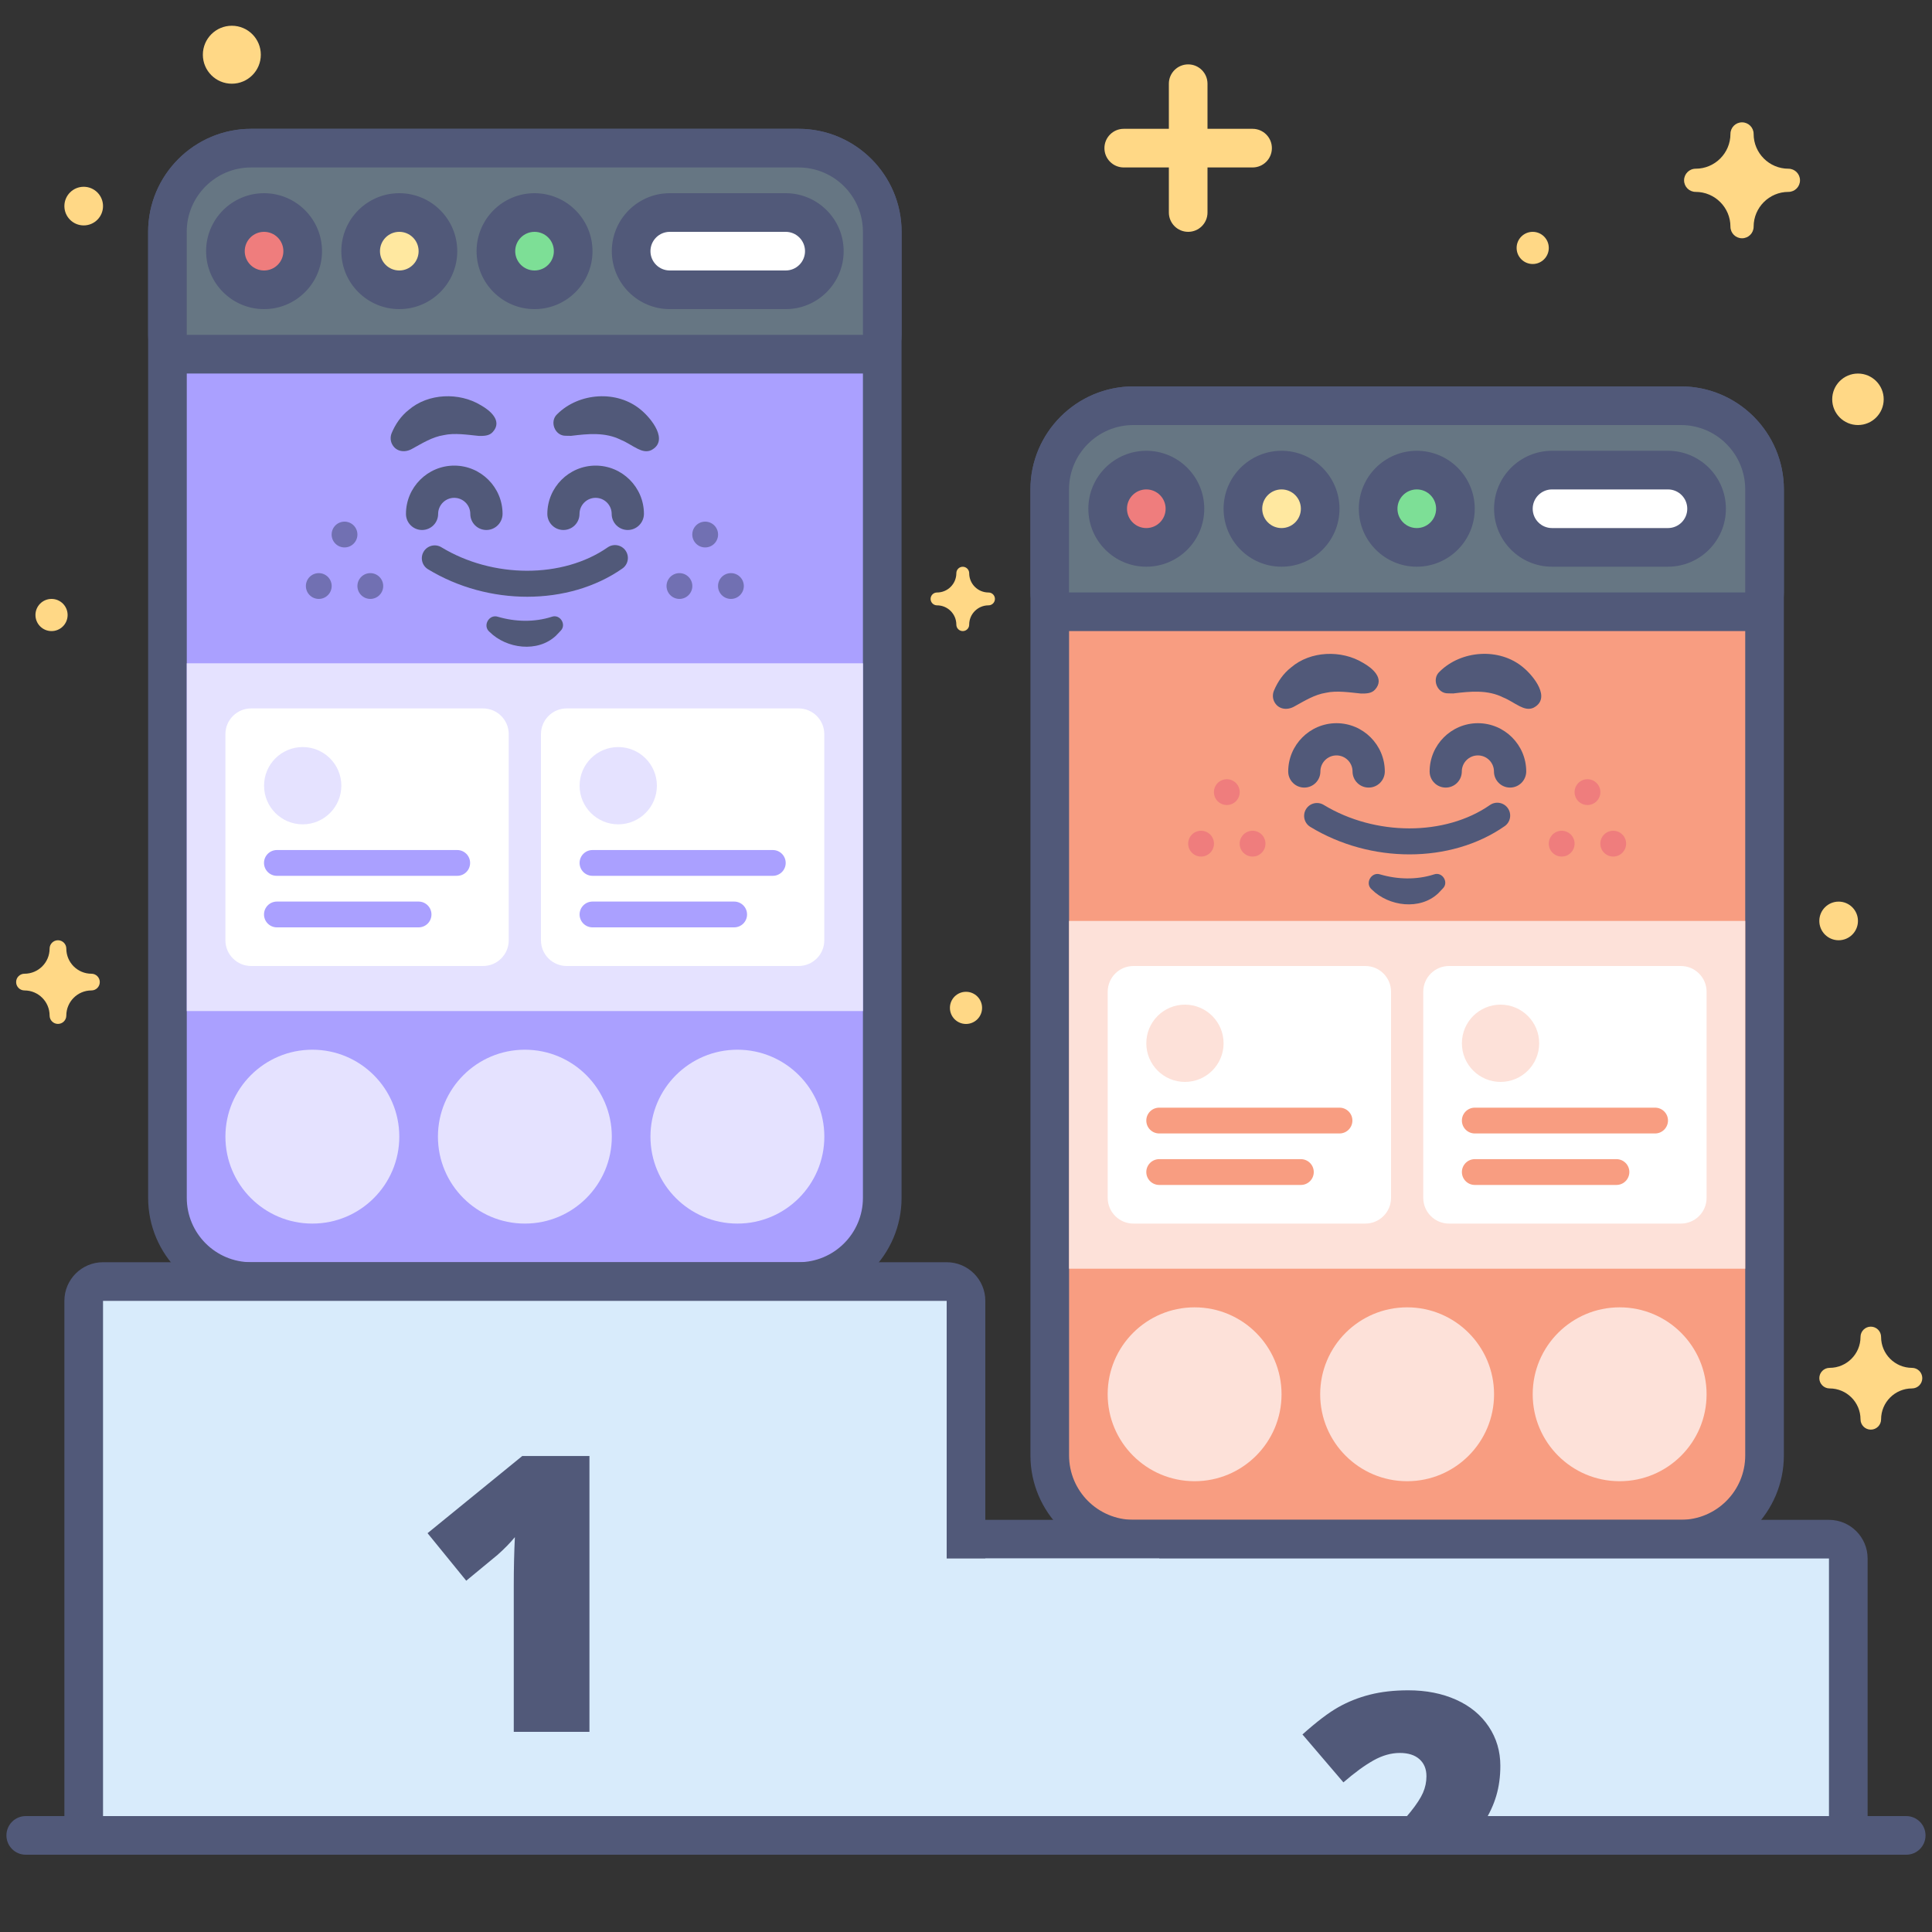 <?xml version="1.0" encoding="utf-8"?>
<!-- Generator: Adobe Illustrator 26.0.2, SVG Export Plug-In . SVG Version: 6.00 Build 0)  -->
<svg version="1.1" id="landing-page-design-illustration-01"
	 xmlns="http://www.w3.org/2000/svg" xmlns:xlink="http://www.w3.org/1999/xlink" x="0px" y="0px" viewBox="0 0 400 400"
	 style="enable-background:new 0 0 400 400;" xml:space="preserve">
<rect x="0" y="0" width="400" height="400" fill="#333333" stroke="none"/>
<style type="text/css">
	.st0{fill:none;}
	.st1{fill:#FFD886;}
	.st2{fill:#AAA0FF;}
	.st3{fill:#515979;}
	.st4{fill:#E5E2FF;}
	.st5{fill:#667683;}
	.st6{fill:#FFFFFF;}
	.st7{fill:#EF7D7D;}
	.st8{fill:#FFE8A0;}
	.st9{fill:#7DDF96;}
	.st10{fill:#7170B2;}
	.st11{fill:#F89D81;}
	.st12{fill:#FDE1D9;}
	.st13{fill:#D8EBFB;}
</style>
<g>
	<rect class="st0" width="400" height="400"/>
</g>
<g>
	<g>
		<path class="st1" d="M378.8,283.2c3.53,0,6.4-2.87,6.4-6.4c0-1.18,0.96-2.13,2.13-2.13c1.18,0,2.13,0.96,2.13,2.13
			c0,3.53,2.87,6.4,6.4,6.4c1.18,0,2.13,0.96,2.13,2.13c0,1.18-0.96,2.13-2.13,2.13c-3.53,0-6.4,2.87-6.4,6.4
			c0,1.18-0.96,2.13-2.13,2.13c-1.18,0-2.13-0.96-2.13-2.13c0-3.53-2.87-6.4-6.4-6.4c-1.18,0-2.13-0.96-2.13-2.13
			C376.67,284.16,377.62,283.2,378.8,283.2z"/>
	</g>
	<g>
		<path class="st1" d="M194,122.67c2.21,0,4-1.79,4-4c0-0.74,0.6-1.33,1.33-1.33s1.33,0.6,1.33,1.33c0,2.21,1.79,4,4,4
			c0.74,0,1.33,0.6,1.33,1.33s-0.6,1.33-1.33,1.33c-2.21,0-4,1.79-4,4c0,0.74-0.6,1.33-1.33,1.33s-1.33-0.6-1.33-1.33
			c0-2.21-1.79-4-4-4c-0.74,0-1.33-0.6-1.33-1.33S193.26,122.67,194,122.67z"/>
	</g>
	<g>
		<path class="st1" d="M5.07,201.6c2.87,0,5.2-2.33,5.2-5.2c0-0.96,0.78-1.73,1.73-1.73c0.96,0,1.73,0.78,1.73,1.73
			c0,2.87,2.33,5.2,5.2,5.2c0.96,0,1.73,0.78,1.73,1.73c0,0.96-0.78,1.73-1.73,1.73c-2.87,0-5.2,2.33-5.2,5.2
			c0,0.96-0.78,1.73-1.73,1.73c-0.96,0-1.73-0.78-1.73-1.73c0-2.87-2.33-5.2-5.2-5.2c-0.96,0-1.73-0.78-1.73-1.73
			C3.33,202.38,4.11,201.6,5.07,201.6z"/>
	</g>
	<g>
		<path class="st1" d="M351.07,34.93c3.97,0,7.2-3.23,7.2-7.2c0-1.33,1.07-2.4,2.4-2.4c1.33,0,2.4,1.07,2.4,2.4
			c0,3.97,3.23,7.2,7.2,7.2c1.33,0,2.4,1.07,2.4,2.4c0,1.33-1.07,2.4-2.4,2.4c-3.97,0-7.2,3.23-7.2,7.2c0,1.33-1.07,2.4-2.4,2.4
			c-1.33,0-2.4-1.07-2.4-2.4c0-3.97-3.23-7.2-7.2-7.2c-1.33,0-2.4-1.07-2.4-2.4C348.67,36.01,349.74,34.93,351.07,34.93z"/>
	</g>
	<g>
		<circle class="st1" cx="380.67" cy="190.67" r="4"/>
	</g>
	<g>
		<circle class="st1" cx="200" cy="208.67" r="3.33"/>
	</g>
	<g>
		<circle class="st1" cx="10.67" cy="127.33" r="3.33"/>
	</g>
	<g>
		<circle class="st1" cx="48" cy="11.33" r="6"/>
	</g>
	<g>
		<circle class="st1" cx="384.67" cy="82.67" r="5.33"/>
	</g>
	<g>
		<circle class="st1" cx="317.33" cy="51.33" r="3.33"/>
	</g>
	<g>
		<circle class="st1" cx="17.33" cy="42.67" r="4"/>
	</g>
	<g>
		<g>
			<path class="st1" d="M246,48c-2.21,0-4-1.79-4-4V17.33c0-2.21,1.79-4,4-4c2.21,0,4,1.79,4,4V44C250,46.21,248.21,48,246,48z"/>
		</g>
		<g>
			<path class="st1" d="M259.33,34.67h-26.67c-2.21,0-4-1.79-4-4s1.79-4,4-4h26.67c2.21,0,4,1.79,4,4S261.54,34.67,259.33,34.67z"/>
		</g>
	</g>
</g>
<g>
	<g>
		<g>
			<path class="st2" d="M52,265.33c-9.56,0-17.33-7.78-17.33-17.33V48c0-9.56,7.78-17.33,17.33-17.33h113.33
				c9.56,0,17.33,7.78,17.33,17.33v200c0,9.56-7.78,17.33-17.33,17.33H52z"/>
		</g>
		<g>
			<g>
				<path class="st3" d="M165.33,34.67c7.36,0,13.33,5.97,13.33,13.33v200c0,7.36-5.97,13.33-13.33,13.33H52
					c-7.36,0-13.33-5.97-13.33-13.33V48c0-7.36,5.97-13.33,13.33-13.33H165.33 M165.33,26.67H52c-11.76,0-21.33,9.57-21.33,21.33
					v200c0,11.76,9.57,21.33,21.33,21.33h113.33c11.76,0,21.33-9.57,21.33-21.33V48C186.67,36.24,177.1,26.67,165.33,26.67
					L165.33,26.67z"/>
			</g>
		</g>
	</g>
	<g>
		<rect x="38.67" y="137.33" class="st4" width="140" height="72"/>
	</g>
	<g>
		<g>
			<path class="st5" d="M38.67,73.33c-2.21,0-4-1.79-4-4V48c0-9.56,7.78-17.33,17.33-17.33h113.33c9.56,0,17.33,7.78,17.33,17.33
				v21.33c0,2.21-1.79,4-4,4H38.67z"/>
		</g>
		<g>
			<path class="st3" d="M165.33,34.67c7.36,0,13.33,5.97,13.33,13.33v21.33h-140V48c0-7.36,5.97-13.33,13.33-13.33H165.33
				 M165.33,26.67H52c-11.76,0-21.33,9.57-21.33,21.33v21.33c0,4.42,3.58,8,8,8h140c4.42,0,8-3.58,8-8V48
				C186.67,36.24,177.1,26.67,165.33,26.67L165.33,26.67z"/>
		</g>
	</g>
	<g>
		<g>
			<path class="st6" d="M138.67,60c-4.41,0-8-3.59-8-8s3.59-8,8-8h24c4.41,0,8,3.59,8,8s-3.59,8-8,8H138.67z"/>
		</g>
		<g>
			<g>
				<path class="st3" d="M162.67,48c2.21,0,4,1.79,4,4c0,2.21-1.79,4-4,4l-24,0c-2.21,0-4-1.79-4-4v0c0-2.21,1.79-4,4-4H162.67
					 M162.67,40h-24c-6.62,0-12,5.38-12,12s5.38,12,12,12l24,0c6.62,0,12-5.38,12-12C174.67,45.38,169.28,40,162.67,40L162.67,40z"
					/>
			</g>
		</g>
	</g>
	<g>
		<g>
			<circle class="st7" cx="54.67" cy="52" r="8"/>
		</g>
		<g>
			<g>
				<path class="st3" d="M54.67,48c2.21,0,4,1.79,4,4c0,2.21-1.79,4-4,4c-2.21,0-4-1.79-4-4C50.67,49.79,52.46,48,54.67,48
					 M54.67,40c-6.62,0-12,5.38-12,12s5.38,12,12,12s12-5.38,12-12S61.28,40,54.67,40L54.67,40z"/>
			</g>
		</g>
	</g>
	<g>
		<g>
			<circle class="st8" cx="82.67" cy="52" r="8"/>
		</g>
		<g>
			<g>
				<path class="st3" d="M82.67,48c2.21,0,4,1.79,4,4c0,2.21-1.79,4-4,4c-2.21,0-4-1.79-4-4C78.67,49.79,80.46,48,82.67,48
					 M82.67,40c-6.62,0-12,5.38-12,12s5.38,12,12,12s12-5.38,12-12S89.28,40,82.67,40L82.67,40z"/>
			</g>
		</g>
	</g>
	<g>
		<g>
			<circle class="st9" cx="110.67" cy="52" r="8"/>
		</g>
		<g>
			<g>
				<path class="st3" d="M110.67,48c2.21,0,4,1.79,4,4c0,2.21-1.79,4-4,4c-2.21,0-4-1.79-4-4C106.67,49.79,108.46,48,110.67,48
					 M110.67,40c-6.62,0-12,5.38-12,12s5.38,12,12,12s12-5.38,12-12S117.28,40,110.67,40L110.67,40z"/>
			</g>
		</g>
	</g>
	<g>
		<g>
			<circle class="st10" cx="146" cy="110.67" r="2.67"/>
		</g>
		<g>
			<circle class="st10" cx="140.67" cy="121.33" r="2.67"/>
		</g>
		<g>
			<circle class="st10" cx="151.33" cy="121.33" r="2.67"/>
		</g>
	</g>
	<g>
		<g>
			<circle class="st10" cx="71.33" cy="110.67" r="2.67"/>
		</g>
		<g>
			<circle class="st10" cx="66" cy="121.33" r="2.67"/>
		</g>
		<g>
			<circle class="st10" cx="76.67" cy="121.33" r="2.67"/>
		</g>
	</g>
	<g>
		<circle class="st4" cx="64.67" cy="235.33" r="18"/>
	</g>
	<g>
		<circle class="st4" cx="108.67" cy="235.33" r="18"/>
	</g>
	<g>
		<circle class="st4" cx="152.67" cy="235.33" r="18"/>
	</g>
	<g>
		<path class="st6" d="M165.33,200h-48c-2.95,0-5.33-2.39-5.33-5.33V152c0-2.95,2.39-5.33,5.33-5.33h48c2.95,0,5.33,2.39,5.33,5.33
			v42.67C170.67,197.61,168.28,200,165.33,200z"/>
	</g>
	<g>
		<path class="st2" d="M152,192h-29.33c-1.47,0-2.67-1.19-2.67-2.67v0c0-1.47,1.19-2.67,2.67-2.67H152c1.47,0,2.67,1.19,2.67,2.67v0
			C154.67,190.81,153.47,192,152,192z"/>
	</g>
	<g>
		<path class="st2" d="M160,181.33h-37.33c-1.47,0-2.67-1.19-2.67-2.67v0c0-1.47,1.19-2.67,2.67-2.67H160
			c1.47,0,2.67,1.19,2.67,2.67v0C162.67,180.14,161.47,181.33,160,181.33z"/>
	</g>
	<g>
		<circle class="st4" cx="128" cy="162.67" r="8"/>
	</g>
	<g>
		<path class="st6" d="M100,200H52c-2.95,0-5.33-2.39-5.33-5.33V152c0-2.95,2.39-5.33,5.33-5.33h48c2.95,0,5.33,2.39,5.33,5.33
			v42.67C105.33,197.61,102.95,200,100,200z"/>
	</g>
	<g>
		<path class="st2" d="M86.67,192H57.33c-1.47,0-2.67-1.19-2.67-2.67v0c0-1.47,1.19-2.67,2.67-2.67h29.33
			c1.47,0,2.67,1.19,2.67,2.67v0C89.33,190.81,88.14,192,86.67,192z"/>
	</g>
	<g>
		<path class="st2" d="M94.67,181.33H57.33c-1.47,0-2.67-1.19-2.67-2.67v0c0-1.47,1.19-2.67,2.67-2.67h37.33
			c1.47,0,2.67,1.19,2.67,2.67v0C97.33,180.14,96.14,181.33,94.67,181.33z"/>
	</g>
	<g>
		<circle class="st4" cx="62.67" cy="162.67" r="8"/>
	</g>
	<g>
		<g>
			<g>
				<path class="st3" d="M115.36,85.75c4.5-4.49,12.43-5.04,17.33-0.9c2.17,1.78,5.9,6.42,2.12,8.36c-0.96,0.44-1.94,0.13-2.8-0.3
					c-1.24-0.61-2.27-1.38-3.48-1.85c-3.21-1.62-6.85-1.25-10.31-0.82c0,0-1.09-0.02-1.09-0.02
					C114.86,90.26,113.71,87.25,115.36,85.75L115.36,85.75z"/>
			</g>
			<g>
				<path class="st3" d="M99.12,90.25c-2.28-0.23-5.04-0.66-7.25-0.16c-2.36,0.37-4.41,1.66-6.54,2.83
					c-1.54,0.89-3.46,0.61-4.23-1.12c-0.3-0.7-0.28-1.47-0.01-2.13c0.77-1.85,1.93-3.55,3.55-4.82c4.03-3.46,10.44-3.66,14.88-0.97
					c1.9,1.06,4.6,3.25,2.5,5.56C101.28,90.28,100.12,90.26,99.12,90.25L99.12,90.25z"/>
			</g>
			<g>
				<path class="st3" d="M100.7,109.73c-1.84,0-3.33-1.49-3.33-3.33c0-1.84-1.5-3.33-3.33-3.33s-3.33,1.5-3.33,3.33
					c0,1.84-1.49,3.33-3.33,3.33s-3.33-1.49-3.33-3.33c0-5.51,4.49-10,10-10c5.51,0,10,4.49,10,10
					C104.03,108.23,102.54,109.73,100.7,109.73z"/>
			</g>
			<g>
				<path class="st3" d="M129.97,109.73c-1.84,0-3.33-1.49-3.33-3.33c0-1.84-1.5-3.33-3.33-3.33s-3.33,1.5-3.33,3.33
					c0,1.84-1.49,3.33-3.33,3.33s-3.33-1.49-3.33-3.33c0-5.51,4.49-10,10-10s10,4.49,10,10
					C133.3,108.23,131.81,109.73,129.97,109.73z"/>
			</g>
		</g>
		<g>
			<g>
				<path class="st3" d="M109.15,123.55c-7.05,0-14.28-1.89-20.53-5.69c-1.26-0.76-1.66-2.4-0.9-3.66c0.76-1.26,2.41-1.66,3.66-0.9
					c10.67,6.48,25.15,6.49,34.43,0.03c1.21-0.84,2.87-0.54,3.71,0.67c0.84,1.21,0.54,2.87-0.67,3.71
					C123.27,121.61,116.3,123.55,109.15,123.55z"/>
			</g>
			<g>
				<g>
					<path class="st3" d="M103.1,127.7c3.6,1.05,7.54,1.15,11.13,0c1.71-0.62,3.12,1.61,1.85,2.89c0,0-0.96,1.01-0.96,1.01
						c-3.78,3.57-10.24,2.73-13.77-0.78C99.84,129.56,101.27,127.08,103.1,127.7L103.1,127.7z"/>
				</g>
			</g>
		</g>
	</g>
</g>
<g>
	<g>
		<g>
			<path class="st11" d="M234.67,318.67c-9.56,0-17.33-7.78-17.33-17.33v-200c0-9.56,7.78-17.33,17.33-17.33H348
				c9.56,0,17.33,7.78,17.33,17.33v200c0,9.56-7.78,17.33-17.33,17.33H234.67z"/>
		</g>
		<g>
			<g>
				<path class="st3" d="M348,88c7.36,0,13.33,5.97,13.33,13.33v200c0,7.36-5.97,13.33-13.33,13.33H234.67
					c-7.36,0-13.33-5.97-13.33-13.33v-200c0-7.36,5.97-13.33,13.33-13.33H348 M348,80H234.67c-11.76,0-21.33,9.57-21.33,21.33v200
					c0,11.76,9.57,21.33,21.33,21.33H348c11.76,0,21.33-9.57,21.33-21.33v-200C369.33,89.57,359.76,80,348,80L348,80z"/>
			</g>
		</g>
	</g>
	<g>
		<rect x="221.33" y="190.67" class="st12" width="140" height="72"/>
	</g>
	<g>
		<g>
			<path class="st5" d="M221.33,126.67c-2.21,0-4-1.79-4-4v-21.33c0-9.56,7.78-17.33,17.33-17.33H348c9.56,0,17.33,7.78,17.33,17.33
				v21.33c0,2.21-1.79,4-4,4H221.33z"/>
		</g>
		<g>
			<path class="st3" d="M348,88c7.36,0,13.33,5.97,13.33,13.33v21.33h-140v-21.33c0-7.36,5.97-13.33,13.33-13.33H348 M348,80H234.67
				c-11.76,0-21.33,9.57-21.33,21.33v21.33c0,4.42,3.58,8,8,8h140c4.42,0,8-3.58,8-8v-21.33C369.33,89.57,359.76,80,348,80L348,80z"
				/>
		</g>
	</g>
	<g>
		<g>
			<path class="st6" d="M321.33,113.33c-4.41,0-8-3.59-8-8c0-4.41,3.59-8,8-8h24c4.41,0,8,3.59,8,8c0,4.41-3.59,8-8,8H321.33z"/>
		</g>
		<g>
			<g>
				<path class="st3" d="M345.33,101.33c2.21,0,4,1.79,4,4c0,2.21-1.79,4-4,4l-24,0c-2.21,0-4-1.79-4-4v0c0-2.21,1.79-4,4-4H345.33
					 M345.33,93.33h-24c-6.62,0-12,5.38-12,12s5.38,12,12,12l24,0c6.62,0,12-5.38,12-12C357.33,98.72,351.95,93.33,345.33,93.33
					L345.33,93.33z"/>
			</g>
		</g>
	</g>
	<g>
		<g>
			<circle class="st7" cx="237.33" cy="105.33" r="8"/>
		</g>
		<g>
			<g>
				<path class="st3" d="M237.33,101.33c2.21,0,4,1.79,4,4c0,2.21-1.79,4-4,4c-2.21,0-4-1.79-4-4
					C233.33,103.12,235.12,101.33,237.33,101.33 M237.33,93.33c-6.62,0-12,5.38-12,12s5.38,12,12,12s12-5.38,12-12
					S243.95,93.33,237.33,93.33L237.33,93.33z"/>
			</g>
		</g>
	</g>
	<g>
		<g>
			<circle class="st8" cx="265.33" cy="105.33" r="8"/>
		</g>
		<g>
			<g>
				<path class="st3" d="M265.33,101.33c2.21,0,4,1.79,4,4c0,2.21-1.79,4-4,4s-4-1.79-4-4
					C261.33,103.12,263.12,101.33,265.33,101.33 M265.33,93.33c-6.62,0-12,5.38-12,12s5.38,12,12,12s12-5.38,12-12
					S271.95,93.33,265.33,93.33L265.33,93.33z"/>
			</g>
		</g>
	</g>
	<g>
		<g>
			<circle class="st9" cx="293.33" cy="105.33" r="8"/>
		</g>
		<g>
			<g>
				<path class="st3" d="M293.33,101.33c2.21,0,4,1.79,4,4c0,2.21-1.79,4-4,4c-2.21,0-4-1.79-4-4
					C289.33,103.12,291.12,101.33,293.33,101.33 M293.33,93.33c-6.62,0-12,5.38-12,12s5.38,12,12,12s12-5.38,12-12
					S299.95,93.33,293.33,93.33L293.33,93.33z"/>
			</g>
		</g>
	</g>
	<g>
		<g>
			<circle class="st7" cx="328.67" cy="164" r="2.67"/>
		</g>
		<g>
			<circle class="st7" cx="323.33" cy="174.67" r="2.67"/>
		</g>
		<g>
			<circle class="st7" cx="334" cy="174.67" r="2.67"/>
		</g>
	</g>
	<g>
		<g>
			<circle class="st7" cx="254" cy="164" r="2.67"/>
		</g>
		<g>
			<circle class="st7" cx="248.67" cy="174.67" r="2.67"/>
		</g>
		<g>
			<circle class="st7" cx="259.33" cy="174.67" r="2.67"/>
		</g>
	</g>
	<g>
		<circle class="st12" cx="247.33" cy="288.67" r="18"/>
	</g>
	<g>
		<circle class="st12" cx="291.33" cy="288.67" r="18"/>
	</g>
	<g>
		<circle class="st12" cx="335.33" cy="288.67" r="18"/>
	</g>
	<g>
		<path class="st6" d="M348,253.33h-48c-2.95,0-5.33-2.39-5.33-5.33v-42.67c0-2.95,2.39-5.33,5.33-5.33h48
			c2.95,0,5.33,2.39,5.33,5.33V248C353.33,250.95,350.95,253.33,348,253.33z"/>
	</g>
	<g>
		<path class="st11" d="M334.67,245.33h-29.33c-1.47,0-2.67-1.19-2.67-2.67v0c0-1.47,1.19-2.67,2.67-2.67h29.33
			c1.47,0,2.67,1.19,2.67,2.67v0C337.33,244.14,336.14,245.33,334.67,245.33z"/>
	</g>
	<g>
		<path class="st11" d="M342.67,234.67h-37.33c-1.47,0-2.67-1.19-2.67-2.67l0,0c0-1.47,1.19-2.67,2.67-2.67h37.33
			c1.47,0,2.67,1.19,2.67,2.67l0,0C345.33,233.47,344.14,234.67,342.67,234.67z"/>
	</g>
	<g>
		<circle class="st12" cx="310.67" cy="216" r="8"/>
	</g>
	<g>
		<path class="st6" d="M282.67,253.33h-48c-2.95,0-5.33-2.39-5.33-5.33v-42.67c0-2.95,2.39-5.33,5.33-5.33h48
			c2.95,0,5.33,2.39,5.33,5.33V248C288,250.95,285.61,253.33,282.67,253.33z"/>
	</g>
	<g>
		<path class="st11" d="M269.33,245.33H240c-1.47,0-2.67-1.19-2.67-2.67v0c0-1.47,1.19-2.67,2.67-2.67h29.33
			c1.47,0,2.67,1.19,2.67,2.67v0C272,244.14,270.81,245.33,269.33,245.33z"/>
	</g>
	<g>
		<path class="st11" d="M277.33,234.67H240c-1.47,0-2.67-1.19-2.67-2.67l0,0c0-1.47,1.19-2.67,2.67-2.67h37.33
			c1.47,0,2.67,1.19,2.67,2.67l0,0C280,233.47,278.81,234.67,277.33,234.67z"/>
	</g>
	<g>
		<circle class="st12" cx="245.33" cy="216" r="8"/>
	</g>
	<g>
		<g>
			<g>
				<path class="st3" d="M298.03,139.08c4.5-4.49,12.43-5.04,17.33-0.9c2.17,1.78,5.9,6.42,2.12,8.36c-0.96,0.44-1.94,0.13-2.8-0.3
					c-1.24-0.61-2.27-1.38-3.48-1.85c-3.21-1.62-6.85-1.25-10.31-0.82c0,0-1.09-0.02-1.09-0.02
					C297.53,143.6,296.38,140.58,298.03,139.08L298.03,139.08z"/>
			</g>
			<g>
				<path class="st3" d="M281.78,143.59c-2.28-0.23-5.04-0.66-7.25-0.16c-2.36,0.37-4.41,1.66-6.54,2.83
					c-1.54,0.89-3.46,0.61-4.23-1.12c-0.3-0.7-0.28-1.47-0.01-2.13c0.77-1.85,1.93-3.55,3.55-4.82c4.03-3.46,10.44-3.66,14.88-0.97
					c1.9,1.06,4.6,3.25,2.5,5.56C283.95,143.61,282.78,143.59,281.78,143.59L281.78,143.59z"/>
			</g>
			<g>
				<path class="st3" d="M283.36,163.06c-1.84,0-3.33-1.49-3.33-3.33c0-1.84-1.49-3.33-3.33-3.33c-1.84,0-3.33,1.5-3.33,3.33
					c0,1.84-1.49,3.33-3.33,3.33c-1.84,0-3.33-1.49-3.33-3.33c0-5.51,4.49-10,10-10c5.51,0,10,4.49,10,10
					C286.7,161.57,285.21,163.06,283.36,163.06z"/>
			</g>
			<g>
				<path class="st3" d="M312.64,163.06c-1.84,0-3.33-1.49-3.33-3.33c0-1.84-1.49-3.33-3.33-3.33s-3.33,1.5-3.33,3.33
					c0,1.84-1.49,3.33-3.33,3.33c-1.84,0-3.33-1.49-3.33-3.33c0-5.51,4.49-10,10-10s10,4.49,10,10
					C315.97,161.57,314.48,163.06,312.64,163.06z"/>
			</g>
		</g>
		<g>
			<g>
				<path class="st3" d="M291.82,176.89c-7.05,0-14.28-1.89-20.53-5.69c-1.26-0.76-1.66-2.4-0.9-3.66c0.76-1.26,2.4-1.66,3.66-0.9
					c10.67,6.48,25.15,6.49,34.43,0.03c1.21-0.84,2.87-0.54,3.71,0.67c0.84,1.21,0.54,2.87-0.67,3.71
					C305.94,174.94,298.97,176.89,291.82,176.89z"/>
			</g>
			<g>
				<g>
					<path class="st3" d="M285.76,181.04c3.6,1.05,7.54,1.15,11.13,0c1.71-0.62,3.12,1.61,1.85,2.89c0,0-0.96,1.01-0.96,1.01
						c-3.78,3.57-10.24,2.73-13.77-0.78C282.51,182.89,283.93,180.42,285.76,181.04L285.76,181.04z"/>
				</g>
			</g>
		</g>
	</g>
</g>
<g>
	<g>
		<path class="st13" d="M21.33,380c-2.21,0-4-1.79-4-4V269.33c0-2.21,1.79-4,4-4H196c2.21,0,4,1.79,4,4V376c0,2.21-1.79,4-4,4H21.33
			z"/>
	</g>
	<g>
		<path class="st3" d="M196,269.33V376H21.33V269.33H196 M196,261.33H21.33c-4.42,0-8,3.58-8,8V376c0,4.42,3.58,8,8,8H196
			c4.42,0,8-3.58,8-8V269.33C204,264.92,200.42,261.33,196,261.33L196,261.33z"/>
	</g>
</g>
<g>
	<g>
		<path class="st13" d="M204,380c-2.21,0-4-1.79-4-4v-53.33c0-2.21,1.79-4,4-4h174.67c2.21,0,4,1.79,4,4V376c0,2.21-1.79,4-4,4H204z
			"/>
	</g>
	<g>
		<path class="st3" d="M378.67,322.67V376H204v-53.33H378.67 M378.67,314.67H204c-4.42,0-8,3.58-8,8V376c0,4.42,3.58,8,8,8h174.67
			c4.42,0,8-3.58,8-8v-53.33C386.67,318.25,383.08,314.67,378.67,314.67L378.67,314.67z"/>
	</g>
</g>
<g>
	<rect x="160" y="322.67" class="st13" width="80" height="53.33"/>
</g>
<g>
	<g>
		<path class="st3" d="M122.03,358.56h-15.66v-30.23c0-3.67,0.08-7.03,0.23-10.08c-0.96,1.17-2.16,2.4-3.59,3.67l-6.48,5.35
			l-8.01-9.84l19.61-15.98h13.91V358.56z"/>
	</g>
</g>
<path class="st3" d="M307.19,377.4c1.17-1.84,2.04-3.71,2.6-5.61c0.56-1.9,0.84-3.97,0.84-6.21c0-2.99-0.8-5.7-2.4-8.1
	s-3.85-4.27-6.76-5.57c-2.9-1.3-6.21-1.95-9.9-1.95c-2.94,0-5.59,0.3-7.95,0.9c-2.36,0.6-4.54,1.47-6.54,2.6
	c-2.01,1.13-4.48,3.01-7.42,5.64l8.48,9.92c2.32-2.01,4.39-3.52,6.23-4.55s3.65-1.54,5.45-1.54c1.74,0,3.1,0.43,4.06,1.29
	c0.96,0.86,1.45,2.03,1.45,3.52c0,1.2-0.24,2.34-0.72,3.44c-0.48,1.09-1.33,2.4-2.56,3.93c-0.83,1.03-2.3,2.67-4.38,4.9h17.66
	C306.02,379.11,306.65,378.25,307.19,377.4z"/>
<g>
	<path class="st3" d="M394.67,384H5.33c-2.21,0-4-1.79-4-4c0-2.21,1.79-4,4-4h389.33c2.21,0,4,1.79,4,4
		C398.67,382.21,396.88,384,394.67,384z"/>
</g>
</svg>
